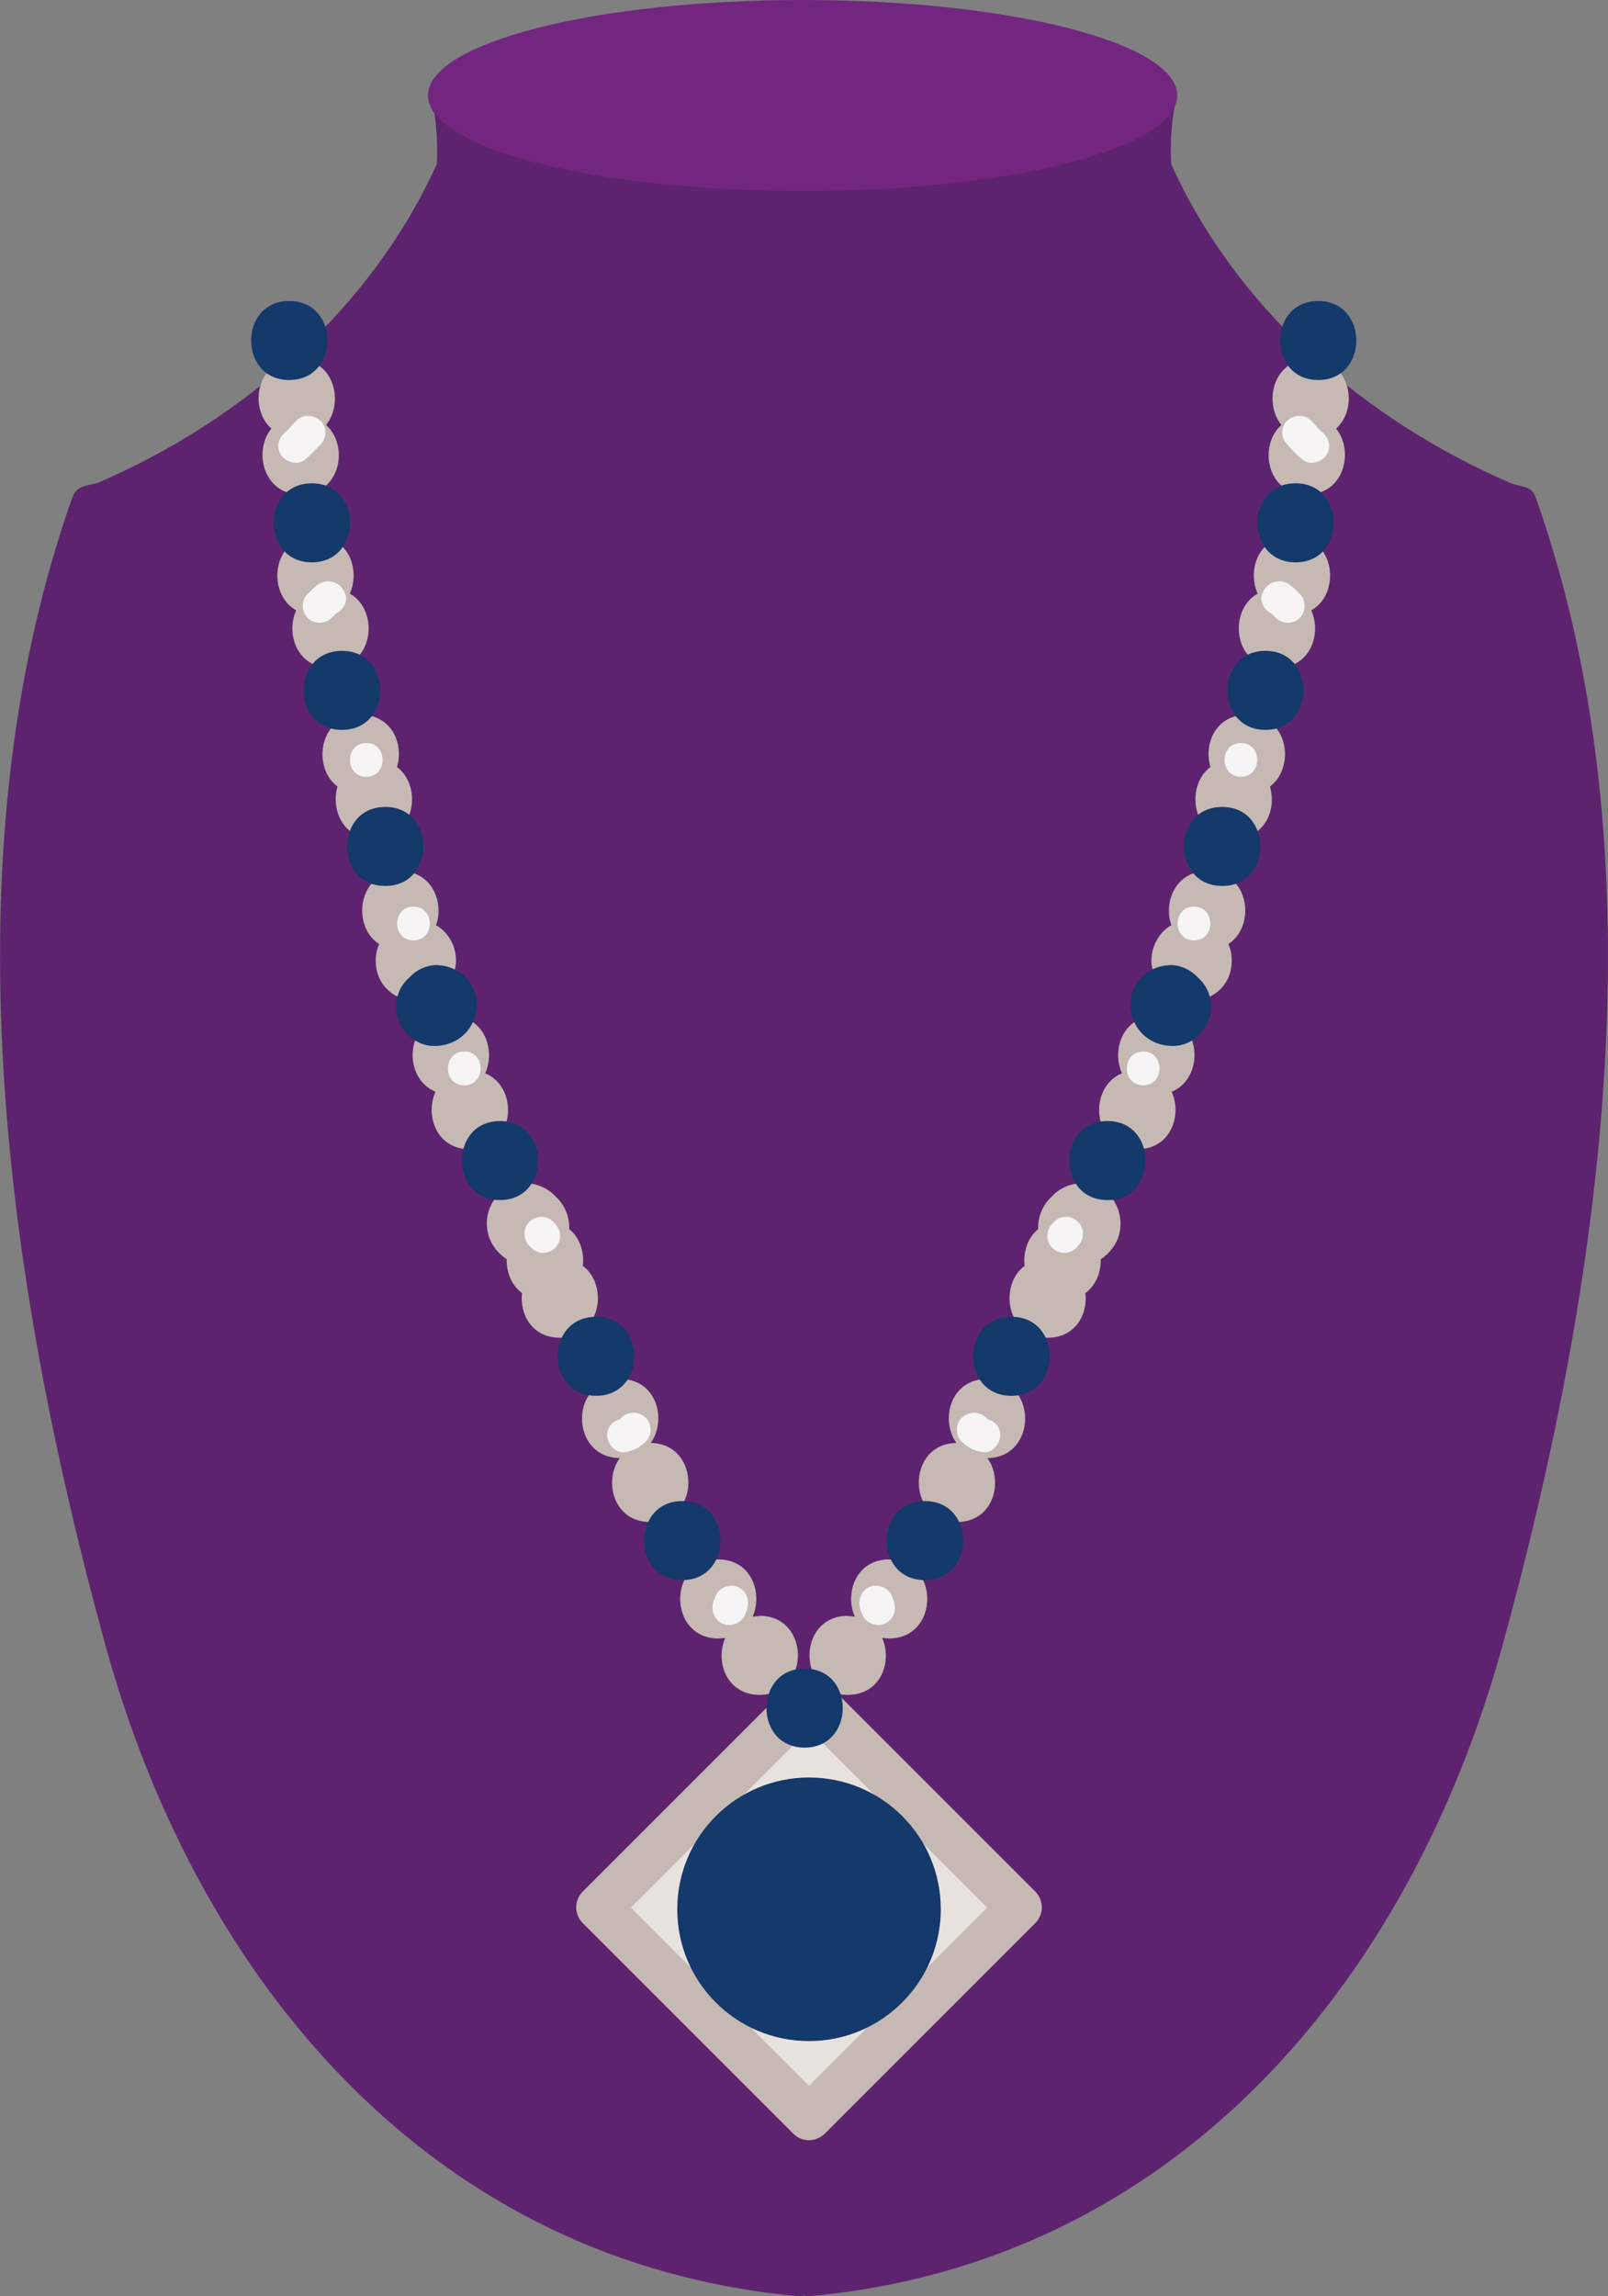 <?xml version="1.0" encoding="UTF-8"?>
<svg id="_レイヤー_2" data-name="レイヤー 2" xmlns="http://www.w3.org/2000/svg" width="57.6" height="82.24" viewBox="0 0 57.6 82.24">
  <rect x="0" y="0" width="57.6" height="82.24" fill="#808080" stroke="none"/>
  <defs>
    <style>
      .cls-1 {
        fill: #c6b9b3;
      }

      .cls-2 {
        fill: #e8e2df;
      }

      .cls-3 {
        fill: #5e236f;
      }

      .cls-4 {
        fill: #722680;
      }

      .cls-5 {
        fill: #14396b;
      }

      .cls-6 {
        fill: #f6f4f4;
      }
    </style>
  </defs>
  <g id="_コンテンツ" data-name="コンテンツ">
    <g>
      <g>
        <path class="cls-3" d="M55.01,17.82c-.15-.43-.44-.35-.9-.52-5.22-2.25-9.81-6.22-12.16-11.43-.03-.73,0-1.47.16-2.24.2-.99-1.32-1.42-1.52-.42-.04.18-.06.37-.09.55-.12-.12-.29-.2-.5-.21-7.51-.17-15.02-.05-22.5-.79-.27-.03-.46.07-.59.22-.38-.67-1.61-.25-1.42.65.15.77.19,1.51.16,2.24-2.36,5.21-6.94,9.18-12.16,11.43-.43.11-.74.09-.9.52C-1.99,30.76.21,45.94,3.77,58.9c3.33,12.12,11.74,22.15,24.85,23.34.07,0,.12-.01.18-.02.06,0,.11.03.18.02,13.1-1.19,21.52-11.22,24.85-23.34,3.56-12.96,5.76-28.15,1.18-41.09Z"/>
        <path class="cls-4" d="M42.17,3.42c0,1.89-6.01,3.42-13.42,3.42s-13.42-1.53-13.42-3.42S21.33,0,28.75,0s13.42,1.53,13.42,3.42Z"/>
      </g>
      <g>
        <rect class="cls-2" x="23.66" y="62.99" width="10.65" height="10.65" transform="translate(-39.82 40.5) rotate(-45)"/>
        <path class="cls-1" d="M28.98,76.65h0c-.21,0-.42-.08-.57-.24l-7.53-7.53c-.32-.32-.32-.83,0-1.14l7.53-7.53c.3-.3.84-.3,1.14,0l7.53,7.53c.15.15.24.36.24.57s-.09.42-.24.57l-7.53,7.53c-.15.15-.36.24-.57.24h0ZM22.6,68.32l6.38,6.38,6.38-6.38-6.38-6.38-6.38,6.38h0Z"/>
        <path class="cls-5" d="M33.7,68.38c0,2.6-2.11,4.72-4.72,4.72s-4.72-2.11-4.72-4.72,2.11-4.72,4.72-4.72,4.72,2.11,4.72,4.72Z"/>
        <g>
          <path class="cls-1" d="M11.68,15.22c.65-.8.3-2.36-1.05-2.36-1.44,0-1.74,1.75-.91,2.49-.65.8-.3,2.36,1.05,2.36,1.44,0,1.74-1.75.91-2.49Z"/>
          <path class="cls-1" d="M12.53,21.26c.38-.84-.03-2.06-1.23-2.06-1.55,0-1.78,2.05-.69,2.66-.38.84.03,2.06,1.23,2.06,1.55,0,1.78-2.05.69-2.66Z"/>
          <path class="cls-1" d="M14.22,27.47c.25-.82-.18-1.87-1.3-1.87-1.49,0-1.76,1.88-.83,2.57-.24.82.19,1.87,1.3,1.87,1.49,0,1.76-1.88.83-2.57Z"/>
          <path class="cls-1" d="M15.64,33.15s-.02,0-.02-.01c.29-.83-.14-1.94-1.28-1.94-1.52,0-1.77,1.96-.76,2.61-.07.17-.12.36-.12.55,0,.02,0,.04,0,.07,0,.36.13.73.41,1,.54.54,1.46.55,2,0,.1-.11.19-.22.27-.35.41-.65.14-1.56-.51-1.94Z"/>
          <path class="cls-1" d="M17.38,38.44c.38-.84-.03-2.06-1.23-2.06-1.62,0-1.8,2.21-.55,2.72-.38.84.03,2.06,1.23,2.06,1.62,0,1.8-2.21.55-2.72Z"/>
          <path class="cls-1" d="M20.88,45.32c.05-.48-.11-1-.49-1.3.02-.43-.16-.87-.48-1.16-.35-.39-.93-.58-1.44-.43-.76.21-1.17.99-.99,1.74.09.38.34.71.67.93-.01.46.17.93.55,1.21-.09.76.36,1.6,1.35,1.6,1.49,0,1.76-1.89.82-2.58Z"/>
          <path class="cls-1" d="M23.31,51.68c.59-.82.22-2.29-1.09-2.29-1.82,0-1.83,2.81-.02,2.83-.59.82-.23,2.29,1.09,2.29,1.82,0,1.82-2.81.02-2.83Z"/>
          <path class="cls-1" d="M27.21,57.88c-.09,0-.17.01-.25.02.37-.84-.04-2.05-1.23-2.05-1.82,0-1.82,2.83,0,2.83.09,0,.17-.01.25-.02-.37.84.04,2.04,1.23,2.04,1.83,0,1.83-2.83,0-2.83Z"/>
          <path class="cls-1" d="M45.9,15.22c-.65-.8-.3-2.36,1.05-2.36,1.43,0,1.74,1.75.91,2.49.65.8.3,2.36-1.05,2.36-1.44,0-1.74-1.75-.91-2.49Z"/>
          <path class="cls-1" d="M45.05,21.26c-.38-.84.03-2.06,1.23-2.06,1.55,0,1.78,2.05.69,2.66.38.84-.03,2.06-1.23,2.06-1.55,0-1.78-2.05-.69-2.66Z"/>
          <path class="cls-1" d="M43.36,27.47c-.25-.82.18-1.87,1.3-1.87,1.49,0,1.76,1.88.83,2.57.25.82-.18,1.87-1.3,1.87-1.49,0-1.76-1.88-.83-2.57Z"/>
          <path class="cls-1" d="M41.94,33.15s.02,0,.02-.01c-.29-.83.14-1.94,1.28-1.94,1.52,0,1.77,1.96.76,2.61.08.17.12.36.12.55,0,.02,0,.04,0,.07,0,.36-.13.73-.41,1-.54.54-1.46.55-2,0-.1-.11-.19-.22-.27-.35-.41-.65-.14-1.56.51-1.94Z"/>
          <path class="cls-1" d="M40.19,38.44c-.38-.84.03-2.06,1.23-2.06,1.62,0,1.8,2.21.55,2.72.38.84-.03,2.06-1.23,2.06-1.62,0-1.8-2.21-.55-2.72Z"/>
          <path class="cls-1" d="M36.7,45.32c-.05-.48.11-1,.49-1.3-.02-.43.16-.87.48-1.16.35-.39.93-.58,1.44-.43.76.21,1.16.99.99,1.74-.09.38-.34.71-.67.93.01.46-.17.93-.55,1.21.09.76-.36,1.6-1.35,1.6-1.49,0-1.76-1.89-.82-2.58Z"/>
          <path class="cls-1" d="M34.26,51.68c-.59-.82-.22-2.29,1.09-2.29,1.82,0,1.83,2.81.02,2.83.59.82.23,2.29-1.09,2.29-1.82,0-1.82-2.81-.02-2.83Z"/>
          <path class="cls-1" d="M30.37,57.88c.09,0,.17.01.25.02-.37-.84.04-2.05,1.23-2.05,1.82,0,1.82,2.83,0,2.83-.09,0-.17-.01-.25-.02.37.84-.04,2.04-1.23,2.04-1.83,0-1.83-2.83,0-2.83Z"/>
        </g>
        <g>
          <path class="cls-5" d="M10.36,10.78c-1.82,0-1.82,2.83,0,2.83s1.83-2.83,0-2.83Z"/>
          <path class="cls-5" d="M11.17,17.31c-1.82,0-1.82,2.83,0,2.83s1.83-2.83,0-2.83Z"/>
          <path class="cls-5" d="M12.25,23.31c-1.83,0-1.83,2.83,0,2.83s1.82-2.83,0-2.83Z"/>
          <path class="cls-5" d="M13.8,28.9c-1.82,0-1.82,2.83,0,2.83s1.83-2.83,0-2.83Z"/>
          <path class="cls-5" d="M15.68,34.56c-.41,0-.77.18-1.03.46-.28.25-.46.61-.46,1.03,0,.76.64,1.44,1.41,1.41.84-.02,1.46-.64,1.48-1.48.02-.77-.66-1.41-1.42-1.41Z"/>
          <path class="cls-5" d="M17.91,40.15c-1.82,0-1.82,2.83,0,2.83s1.82-2.83,0-2.83Z"/>
          <path class="cls-5" d="M21.35,47.16c-1.83,0-1.83,2.83,0,2.83s1.82-2.83,0-2.83Z"/>
          <path class="cls-5" d="M24.44,53.76c-1.82,0-1.82,2.83,0,2.83s1.83-2.83,0-2.83Z"/>
          <path class="cls-5" d="M28.82,59.76c-1.82,0-1.82,2.83,0,2.83s1.83-2.83,0-2.83Z"/>
          <path class="cls-5" d="M47.22,10.78c1.82,0,1.82,2.83,0,2.83s-1.82-2.83,0-2.83Z"/>
          <path class="cls-5" d="M46.41,17.31c1.82,0,1.82,2.83,0,2.83s-1.83-2.83,0-2.83Z"/>
          <path class="cls-5" d="M45.33,23.31c1.82,0,1.82,2.83,0,2.83s-1.82-2.83,0-2.83Z"/>
          <path class="cls-5" d="M43.78,28.9c1.82,0,1.82,2.83,0,2.83s-1.83-2.83,0-2.83Z"/>
          <path class="cls-5" d="M41.89,34.56c.41,0,.77.18,1.03.46.28.25.46.61.46,1.03,0,.76-.64,1.44-1.41,1.41-.84-.02-1.46-.64-1.48-1.48-.02-.77.66-1.41,1.42-1.41Z"/>
          <path class="cls-5" d="M39.67,40.15c1.82,0,1.82,2.83,0,2.83s-1.83-2.83,0-2.83Z"/>
          <path class="cls-5" d="M36.23,47.16c1.83,0,1.83,2.83,0,2.83s-1.83-2.83,0-2.83Z"/>
          <path class="cls-5" d="M33.13,53.76c1.83,0,1.83,2.83,0,2.83s-1.83-2.83,0-2.83Z"/>
        </g>
        <g>
          <path class="cls-6" d="M11.47,15.07c-.23-.23-.63-.24-.86,0-.07.07-.13.14-.19.21-.03.03-.06.06-.08.09,0,0-.15.12-.07.07-.27.19-.4.52-.22.83.16.26.56.41.83.22.23-.17.4-.36.6-.57.23-.24.24-.62,0-.86Z"/>
          <path class="cls-6" d="M12.36,21.26s0,0,0,0c-.11-.28-.29-.41-.58-.44-.3-.03-.57.26-.76.45-.24.23-.23.62,0,.86.23.23.62.23.86,0,.04-.04.08-.07.11-.11.01-.01.03-.03.04-.04.25-.12.45-.43.34-.71Z"/>
          <path class="cls-6" d="M13.12,26.61c-.78,0-.78,1.21,0,1.21s.78-1.21,0-1.21Z"/>
          <path class="cls-6" d="M14.81,32.47c-.78,0-.78,1.21,0,1.21s.78-1.21,0-1.21Z"/>
          <path class="cls-6" d="M16.63,37.66c-.78,0-.78,1.21,0,1.21s.78-1.21,0-1.21Z"/>
          <path class="cls-6" d="M19.89,43.83s-.05-.04-.07-.07c-.23-.24-.62-.24-.86,0-.23.23-.23.62,0,.86.02.02.05.04.07.07.23.24.62.24.86,0,.23-.23.23-.62,0-.86Z"/>
          <path class="cls-6" d="M23.12,50.77c-.24-.23-.62-.23-.86,0-.02.02-.04.04-.06.06,0,0,0,0,0,0-.26.08-.45.27-.45.57s.28.65.61.61c.32-.04.54-.16.77-.38.23-.23.23-.63,0-.86Z"/>
          <path class="cls-6" d="M26.78,57.56c.07-.32-.09-.65-.42-.75-.3-.08-.68.1-.75.42.04-.06.04-.06,0,0-.04.06-.06.13-.07.2-.07.32.09.65.42.75.3.08.68-.1.75-.42-.04.06-.04.06,0,0,.04-.06.06-.13.07-.2Z"/>
          <path class="cls-6" d="M46.11,15.07c.23-.23.63-.24.86,0,.07.07.13.14.19.21.03.03.05.06.08.09,0,0,.15.12.07.07.27.19.4.52.22.83-.15.26-.56.41-.83.22-.23-.17-.4-.36-.59-.57-.23-.24-.24-.62,0-.86Z"/>
          <path class="cls-6" d="M45.22,21.26s0,0,0,0c.11-.28.29-.41.58-.44.3-.03.57.26.76.45.23.23.23.62,0,.86-.23.23-.62.23-.86,0-.04-.04-.07-.07-.11-.11-.01-.01-.03-.03-.04-.04-.25-.12-.44-.43-.34-.71Z"/>
          <path class="cls-6" d="M44.45,26.61c.78,0,.78,1.21,0,1.21s-.78-1.21,0-1.21Z"/>
          <path class="cls-6" d="M42.77,32.47c.78,0,.78,1.21,0,1.21s-.78-1.21,0-1.21Z"/>
          <path class="cls-6" d="M40.95,37.66c.78,0,.78,1.21,0,1.21s-.78-1.21,0-1.21Z"/>
          <path class="cls-6" d="M37.69,43.83s.04-.04.07-.07c.23-.24.62-.24.86,0,.23.23.23.62,0,.86-.02.02-.04.04-.07.07-.23.24-.62.24-.86,0-.23-.23-.23-.62,0-.86Z"/>
          <path class="cls-6" d="M34.46,50.77c.24-.23.62-.23.86,0,.02.02.04.04.06.06,0,0,0,0,0,0,.26.08.45.27.45.57s-.28.65-.61.61c-.32-.04-.54-.16-.77-.38-.23-.23-.23-.63,0-.86Z"/>
          <path class="cls-6" d="M30.8,57.56c-.07-.32.09-.65.42-.75.3-.08.68.1.75.42-.04-.06-.04-.06,0,0,.04.06.06.13.07.2.07.32-.09.65-.42.75-.3.08-.68-.1-.75-.42.03.06.04.06,0,0-.04-.06-.06-.13-.07-.2Z"/>
        </g>
      </g>
    </g>
  </g>
</svg>
